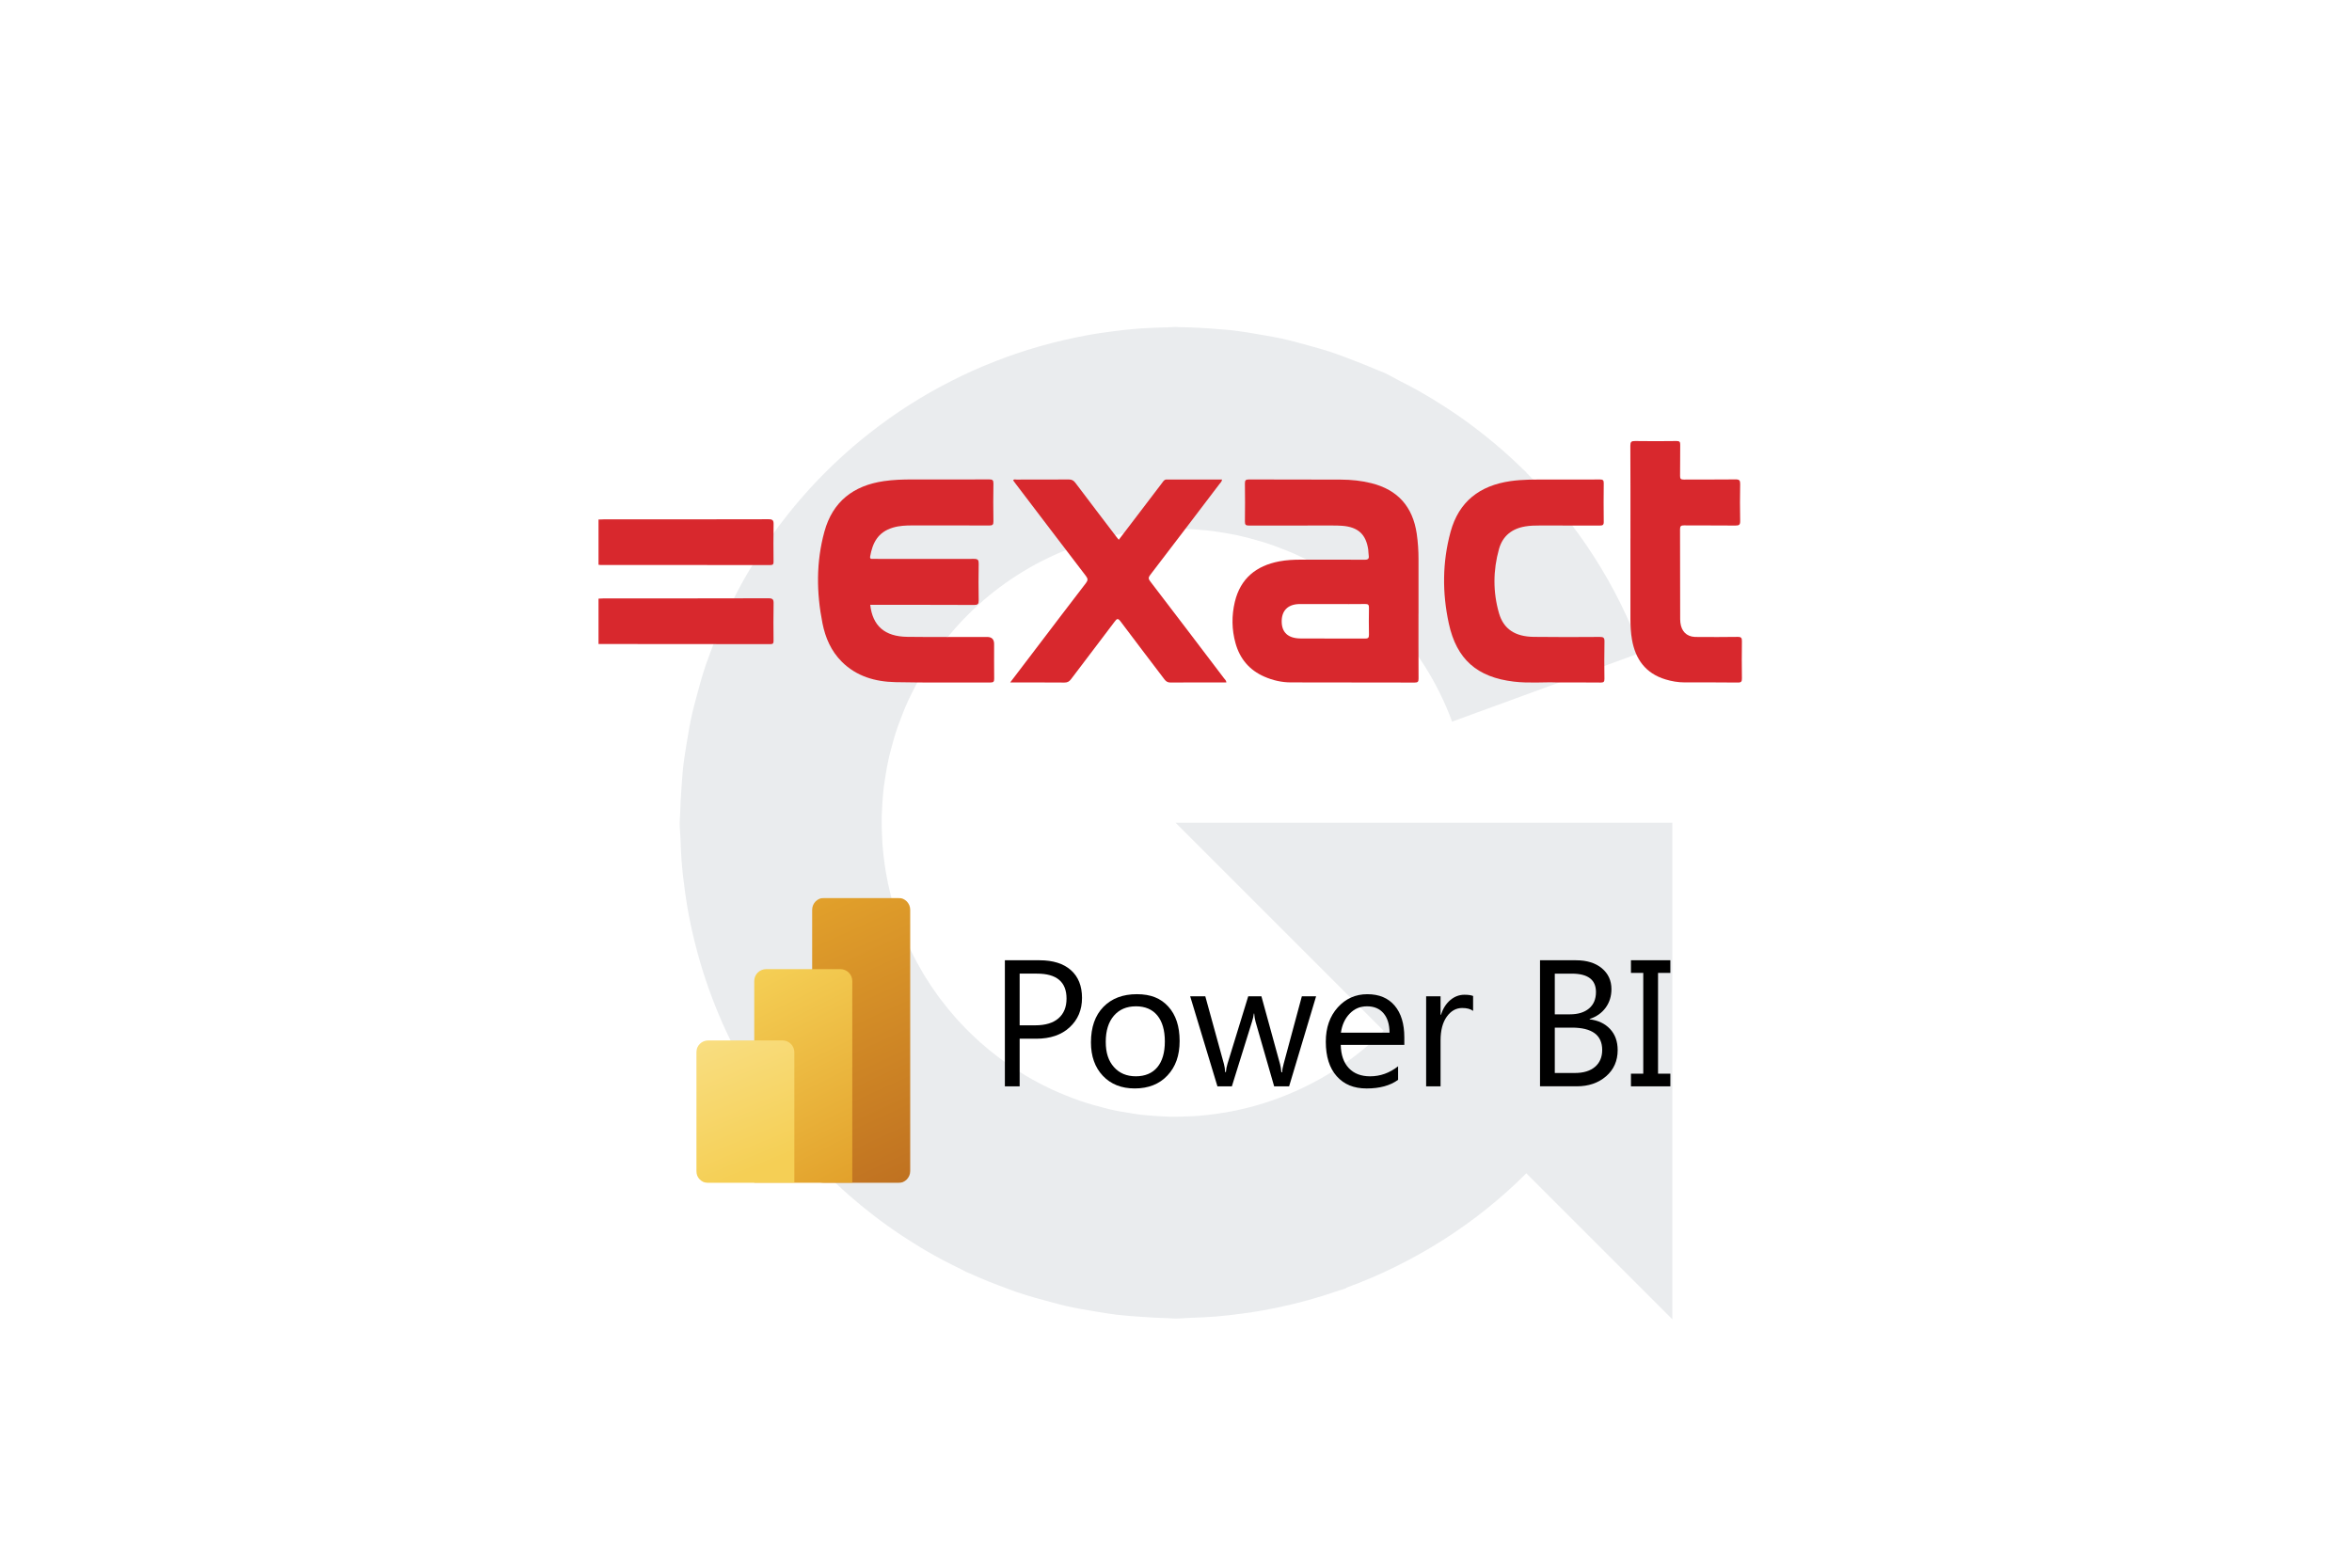 <?xml version="1.0" encoding="UTF-8"?>
<svg xmlns="http://www.w3.org/2000/svg" xmlns:xlink="http://www.w3.org/1999/xlink" viewBox="0 0 1200 800">
  <defs>
    <style>
      .cls-1 {
        fill: none;
      }

      .cls-2 {
        fill: #2c3e50;
        opacity: .1;
      }

      .cls-3 {
        clip-path: url(#clippath);
      }

      .cls-4 {
        mask: url(#mask);
      }

      .cls-5 {
        fill: #fff;
      }

      .cls-6 {
        fill: #dc3b40;
      }

      .cls-7 {
        fill: #d8282d;
      }

      .cls-8 {
        clip-path: url(#clippath-1);
      }

      .cls-9 {
        clip-path: url(#clippath-4);
      }

      .cls-10 {
        clip-path: url(#clippath-3);
      }

      .cls-11 {
        clip-path: url(#clippath-2);
      }

      .cls-12 {
        clip-path: url(#clippath-6);
      }

      .cls-13 {
        clip-path: url(#clippath-5);
      }

      .cls-14 {
        isolation: isolate;
      }

      .cls-15 {
        fill: url(#Naamloos_verloop_14);
      }

      .cls-16 {
        fill: url(#Naamloos_verloop_12);
      }

      .cls-17 {
        fill: url(#Naamloos_verloop_13);
      }
    </style>
    <clipPath id="clippath">
      <rect class="cls-1" x="271.22" y="433.58" width="665.05" height="194.72"></rect>
    </clipPath>
    <clipPath id="clippath-1">
      <rect class="cls-1" x="271.22" y="433.58" width="665.05" height="194.72"></rect>
    </clipPath>
    <clipPath id="clippath-2">
      <rect class="cls-1" x="355.27" y="458.19" width="496.95" height="145.5"></rect>
    </clipPath>
    <mask id="mask" x="329.77" y="439.27" width="189.67" height="184.43" maskUnits="userSpaceOnUse">
      <g>
        <rect x="329.77" y="439.27" width="189.67" height="184.43"></rect>
        <g class="cls-14">
          <rect x="355.27" y="458.19" width="109.12" height="145.5"></rect>
          <path class="cls-5" d="m458.32,458.19c3.35,0,6.07,2.72,6.07,6.07v133.36c0,3.35-2.72,6.07-6.07,6.07h-96.99c-3.35,0-6.06-2.71-6.06-6.06v-60.62c0-3.35,2.72-6.06,6.06-6.06h23.49v-30.31c0-3.35,2.71-6.06,6.06-6.06h23.49v-30.3c0-3.35,2.72-6.07,6.07-6.07h37.88Z"></path>
        </g>
      </g>
    </mask>
    <clipPath id="clippath-3">
      <rect class="cls-1" x="329.77" y="439.27" width="189.67" height="184.43"></rect>
    </clipPath>
    <clipPath id="clippath-4">
      <path class="cls-1" d="m420.44,458.19h37.88c3.35,0,6.07,2.72,6.07,6.07v133.36c0,3.35-2.72,6.07-6.07,6.07h-37.88c-3.35,0-6.07-2.72-6.07-6.07v-133.36c0-3.35,2.72-6.07,6.07-6.07Z"></path>
    </clipPath>
    <linearGradient id="Naamloos_verloop_14" data-name="Naamloos verloop 14" x1="1042.54" y1="1570.25" x2="1043.54" y2="1570.25" gradientTransform="translate(-236224.98 -156678.43) rotate(90) scale(150.72 -150.72)" gradientUnits="userSpaceOnUse">
      <stop offset="0" stop-color="#e2a12b"></stop>
      <stop offset="1" stop-color="#c07221"></stop>
    </linearGradient>
    <clipPath id="clippath-5">
      <path class="cls-1" d="m390.88,494.56c-3.35,0-6.06,2.71-6.06,6.06v103.06h0s50.02,0,50.02,0v-103.06c0-3.35-2.71-6.06-6.06-6.06h-37.89Z"></path>
    </clipPath>
    <linearGradient id="Naamloos_verloop_13" data-name="Naamloos verloop 13" x1="1040.29" y1="1570.02" x2="1041.29" y2="1570.02" gradientTransform="translate(-185022.72 -122377.67) rotate(90) scale(118.11 -118.11)" gradientUnits="userSpaceOnUse">
      <stop offset="0" stop-color="#f5cf55"></stop>
      <stop offset="1" stop-color="#e2a12b"></stop>
    </linearGradient>
    <clipPath id="clippath-6">
      <path class="cls-1" d="m361.33,530.94c-3.35,0-6.06,2.72-6.06,6.06v60.62c0,3.35,2.71,6.06,6.06,6.06h43.95v-66.69c0-3.35-2.71-6.06-6.06-6.06h-37.89Z"></path>
    </clipPath>
    <linearGradient id="Naamloos_verloop_12" data-name="Naamloos verloop 12" x1="1035.17" y1="1567.61" x2="1036.17" y2="1567.61" gradientTransform="translate(-120018.44 -78980.96) rotate(90) scale(76.8 -76.8)" gradientUnits="userSpaceOnUse">
      <stop offset="0" stop-color="#f9df84"></stop>
      <stop offset="1" stop-color="#f5cf55"></stop>
    </linearGradient>
  </defs>
  <g id="Laag_1" data-name="Laag 1">
    <path class="cls-2" d="m852.83,419.88h-253.02l106.15,106.15c-15.81,15.81-35.2,27.96-56.76,35.48-3.08,1.07-6.2,2.05-9.34,2.92-1.55.43-3.11.82-4.68,1.2-3.07.74-6.16,1.4-9.27,1.95-1.84.32-3.7.59-5.57.85-2.88.4-5.77.74-8.67.97-2.19.17-4.39.26-6.6.33-2.74.1-5.48.17-8.23.12-2.16-.04-4.29-.19-6.42-.32-2.96-.19-5.92-.38-8.88-.75-1.6-.19-3.16-.48-4.74-.72-3.51-.55-7.02-1.14-10.51-1.95-.92-.21-1.82-.48-2.74-.7-4.08-1.03-8.16-2.17-12.2-3.55-.42-.14-.83-.31-1.25-.46-4.39-1.55-8.75-3.29-13.06-5.28-.33-.15-.66-.32-.99-.47-4.22-1.98-8.3-4.14-12.24-6.46-.6-.35-1.18-.72-1.77-1.08-3.57-2.16-7.01-4.45-10.34-6.87-.86-.63-1.72-1.27-2.57-1.92-3-2.27-5.89-4.64-8.68-7.11-.95-.84-1.89-1.7-2.82-2.56-2.65-2.46-5.2-5.01-7.64-7.64-.84-.9-1.67-1.82-2.49-2.74-2.47-2.8-4.84-5.68-7.09-8.64-.6-.79-1.2-1.59-1.79-2.39-2.37-3.25-4.61-6.58-6.7-10-.34-.55-.68-1.11-1.01-1.67-2.2-3.71-4.26-7.51-6.13-11.39-.17-.34-.33-.68-.49-1.02-1.91-4.04-3.65-8.16-5.2-12.35-.11-.29-.22-.59-.32-.88-1.5-4.13-2.8-8.34-3.93-12.59-.14-.52-.27-1.04-.4-1.56-1.01-3.97-1.85-7.99-2.53-12.04-.17-.99-.31-1.99-.46-2.99-.54-3.62-.94-7.26-1.22-10.91-.11-1.54-.17-3.09-.23-4.64-.14-3.29-.22-6.58-.14-9.89.04-1.73.16-3.44.26-5.16.19-3.29.42-6.58.83-9.87.18-1.43.43-2.83.65-4.25.55-3.59,1.17-7.18,1.99-10.75.23-1.02.52-2.01.78-3.02.99-3.91,2.08-7.81,3.4-11.68.25-.75.55-1.48.81-2.22,1.43-3.98,3.01-7.94,4.79-11.85.38-.84.8-1.66,1.2-2.5,1.72-3.6,3.57-7.1,5.53-10.49.73-1.25,1.49-2.48,2.26-3.71,1.72-2.79,3.53-5.5,5.41-8.14,1.18-1.64,2.39-3.26,3.63-4.86,1.63-2.11,3.32-4.16,5.05-6.16,1.58-1.82,3.2-3.61,4.87-5.35,1.6-1.68,3.25-3.32,4.92-4.92,1.86-1.78,3.76-3.51,5.71-5.19,1.71-1.47,3.45-2.9,5.22-4.28,1.99-1.56,4.01-3.08,6.07-4.54,1.94-1.37,3.91-2.69,5.91-3.96,2-1.28,4.02-2.51,6.08-3.69,2.19-1.25,4.41-2.44,6.66-3.58,2.01-1.02,4.05-2.01,6.11-2.95,2.34-1.06,4.71-2.05,7.09-2.99,2.16-.85,4.34-1.65,6.54-2.39,2.28-.78,4.58-1.49,6.9-2.16,2.55-.73,5.13-1.4,7.74-1.99,1.96-.45,3.92-.87,5.9-1.24,3.2-.6,6.42-1.09,9.69-1.48,1.43-.18,2.87-.35,4.3-.48,3.91-.35,7.87-.55,11.86-.6.92-.01,1.83-.04,2.75-.04,4.31.03,8.58.26,12.8.65.78.07,1.55.11,2.32.2,4.08.44,8.09,1.09,12.06,1.84,1.01.19,2.01.35,3.02.56,3.59.76,7.11,1.71,10.61,2.73,1.38.4,2.76.76,4.13,1.2,3.16,1.01,6.24,2.19,9.3,3.4,1.6.63,3.2,1.24,4.79,1.94,3.03,1.33,5.99,2.78,8.92,4.29,1.38.71,2.76,1.42,4.11,2.16,3.21,1.79,6.34,3.7,9.4,5.71.83.55,1.67,1.09,2.49,1.65,3.39,2.33,6.69,4.79,9.88,7.39.41.33.81.66,1.21.99,3.39,2.82,6.65,5.78,9.78,8.89,15.76,15.66,27.8,34.38,35.28,54.84l96.65-35.34c-12.52-34.23-32.62-65.58-58.9-91.87l.08-.08c-.58-.58-1.23-1.08-1.81-1.65-4.52-4.44-9.22-8.7-14.11-12.82-1.52-1.28-3.05-2.53-4.6-3.77-4.58-3.68-9.29-7.21-14.16-10.59-2.25-1.56-4.54-3.05-6.84-4.55-4.33-2.8-8.73-5.51-13.28-8.07-3.17-1.79-6.42-3.44-9.67-5.1-2.61-1.32-5.07-2.84-7.75-4.09-1.51-.7-3.06-1.18-4.57-1.85-3.58-1.58-7.24-2.99-10.91-4.41-4.3-1.66-8.59-3.32-12.93-4.73-3.19-1.04-6.45-1.91-9.7-2.82-5.06-1.43-10.11-2.81-15.2-3.91-2.53-.55-5.11-.95-7.67-1.42-5.93-1.09-11.86-2.06-17.8-2.72-2.05-.23-4.13-.35-6.19-.52-6.47-.55-12.91-.92-19.36-.98-.79,0-1.56-.12-2.36-.12-1.41,0-2.78.19-4.19.21-6.08.11-12.13.37-18.15.92-2.95.26-5.85.62-8.77.98-5,.63-9.97,1.35-14.91,2.28-3.73.69-7.42,1.48-11.09,2.33-4.03.94-8.03,1.95-12.01,3.09-4.2,1.19-8.34,2.49-12.45,3.89-3.47,1.18-6.9,2.44-10.31,3.77-4.24,1.65-8.41,3.4-12.53,5.27-3.33,1.51-6.6,3.1-9.87,4.75-3.89,1.97-7.72,4.02-11.49,6.18-3.45,1.97-6.82,4.05-10.18,6.18-3.35,2.14-6.65,4.33-9.88,6.62-3.55,2.51-7.02,5.12-10.45,7.82-2.87,2.26-5.7,4.57-8.47,6.95-3.43,2.95-6.77,6-10.06,9.14-2.65,2.54-5.23,5.12-7.77,7.76-3.01,3.14-5.93,6.36-8.79,9.67-2.69,3.12-5.29,6.31-7.83,9.56-2.33,2.99-4.61,6.01-6.82,9.12-2.91,4.08-5.65,8.27-8.32,12.53-1.56,2.5-3.12,4.99-4.6,7.56-3.03,5.24-5.82,10.61-8.48,16.08-.61,1.27-1.36,2.42-1.95,3.71-.34.72-.56,1.47-.89,2.19-2.67,5.86-5.04,11.86-7.26,17.96-.71,1.96-1.48,3.9-2.15,5.86-1.9,5.66-3.52,11.43-5.02,17.25-.66,2.53-1.38,5.05-1.95,7.59-1.14,5.07-2.02,10.23-2.85,15.41-.54,3.33-1.12,6.66-1.53,9.99-.55,4.54-.86,9.13-1.16,13.74-.26,3.91-.52,7.82-.59,11.72-.03,1.66-.25,3.27-.25,4.94,0,2.95.34,5.82.44,8.75.13,3.65.26,7.3.55,10.93.4,5.19,1.01,10.3,1.72,15.4.39,2.73.77,5.46,1.25,8.17,1.01,5.83,2.23,11.57,3.63,17.26.48,1.94.97,3.87,1.49,5.8,1.67,6.16,3.56,12.2,5.68,18.16.55,1.56,1.12,3.11,1.7,4.65,2.28,6.04,4.76,11.96,7.48,17.77.75,1.61,1.53,3.21,2.32,4.81,2.72,5.52,5.62,10.92,8.72,16.2,1.14,1.94,2.31,3.85,3.5,5.75,2.98,4.78,6.09,9.45,9.38,14.01,1.63,2.28,3.32,4.51,5.03,6.73,3.15,4.07,6.39,8.04,9.77,11.91,2.09,2.4,4.24,4.75,6.43,7.07,3.4,3.6,6.89,7.1,10.49,10.49,2.33,2.2,4.7,4.36,7.13,6.48,3.92,3.43,7.95,6.72,12.09,9.9,2.25,1.73,4.5,3.44,6.82,5.1,4.78,3.44,9.7,6.68,14.73,9.78,1.87,1.15,3.71,2.31,5.62,3.41,5.8,3.38,11.76,6.49,17.85,9.41.94.45,1.79,1,2.74,1.44.53.25,1.08.41,1.62.65,6.25,2.86,12.66,5.4,19.17,7.75,1.63.59,3.25,1.23,4.89,1.79,5.83,1.96,11.77,3.63,17.78,5.18,2.44.63,4.87,1.33,7.31,1.88,4.98,1.12,10.05,1.98,15.14,2.81,3.51.57,7.01,1.18,10.52,1.6,4.2.5,8.45.78,12.71,1.07,4.35.3,8.69.58,13.03.66,1.45.02,2.86.22,4.32.22,2.59,0,5.1-.31,7.68-.39,4.32-.13,8.62-.3,12.9-.65,4.43-.36,8.8-.89,13.16-1.47,3.6-.49,7.18-1,10.75-1.64,4.89-.87,9.71-1.9,14.5-3.05,2.99-.72,5.96-1.47,8.92-2.29,5.04-1.4,10-2.96,14.9-4.66,1.38-.48,2.81-.8,4.18-1.31l-.07-.2c34.85-12.77,66.25-32.72,91.99-58.46l74.5,74.5v-253.42h-.4Z"></path>
    <g>
      <path class="cls-6" d="m305.33,265.08c.15.01.31.02.46.04.75.79.72,1.79.72,2.76.02,5.86.02,11.72,0,17.58,0,.97.01,1.97-.72,2.76-.15,0-.31.01-.46.02,0-7.72,0-15.44,0-23.17Z"></path>
      <path class="cls-6" d="m305.79,328.61c-.15.02-.31.04-.46.06,0-7.72,0-15.44,0-23.17.15,0,.3-.02.45-.03.71.8.73,1.79.73,2.77.02,5.87.02,11.73,0,17.6,0,.97.05,1.98-.72,2.76Z"></path>
      <path class="cls-7" d="m443.99,308.65c1.22,10.75,7.41,16.19,18.9,16.33,13.59.17,27.19.06,40.78.07q3.53,0,3.53,3.6c0,5.9-.04,11.81.03,17.71.02,1.45-.34,1.93-1.87,1.92-16.18-.07-32.36.18-48.53-.17-10.23-.22-19.83-2.91-27.37-10.45-5.44-5.43-8.36-12.21-9.83-19.59-3.11-15.64-3.26-31.29.98-46.75,4.21-15.37,14.81-23.54,30.35-25.8,4.82-.7,9.67-.86,14.54-.85,13.06.02,26.13.04,39.19-.03,1.67,0,2.19.36,2.16,2.1-.11,6.43-.11,12.87,0,19.3.03,1.72-.44,2.14-2.15,2.13-13.06-.07-26.13-.04-39.19-.04-3.35,0-6.68.14-9.92,1.11-7.9,2.35-10.45,8.09-11.64,14.74-.16.88.13,1.29,1.06,1.22.53-.04,1.06,0,1.59,0,16.78.01,33.57.06,50.35,0,1.92,0,2.42.54,2.38,2.41-.11,6.28-.11,12.57,0,18.85.03,1.79-.49,2.25-2.27,2.25-16.86-.08-33.72-.05-50.58-.06-.82,0-1.64,0-2.49,0Z"></path>
      <path class="cls-7" d="m515.4,348.26c4.71-6.2,9.14-12.02,13.58-17.85,8.35-10.97,16.67-21.96,25.08-32.88,1.08-1.41,1-2.26-.04-3.63-12.02-15.69-23.97-31.44-35.93-47.17-.41-.54-.8-1.08-1.19-1.62.5-.71,1.16-.39,1.7-.39,8.88-.02,17.77.02,26.65-.05,1.53-.01,2.48.47,3.39,1.68,7.01,9.32,14.1,18.59,21.16,27.87.27.36.57.69,1.01,1.22,2.58-3.38,5.09-6.66,7.59-9.95,4.86-6.39,9.71-12.79,14.59-19.17.57-.75.99-1.64,2.25-1.63,9.39.04,18.79.02,28.26.02-.14,1.14-.9,1.72-1.42,2.41-11.73,15.44-23.45,30.88-35.24,46.27-.94,1.23-1.02,1.95-.03,3.23,12.62,16.47,25.16,33,37.71,49.53.43.57,1.1,1.03,1.18,2.11-1.76,0-3.47,0-5.18,0-7.75,0-15.49-.04-23.24.04-1.47.02-2.32-.49-3.18-1.62-7.43-9.86-14.99-19.62-22.36-29.52-1.41-1.89-1.92-1.43-3.07.1-7.37,9.81-14.84,19.54-22.23,29.34-.89,1.19-1.82,1.73-3.37,1.71-9.03-.08-18.07-.04-27.65-.04Z"></path>
      <path class="cls-7" d="m794.34,348.26c-6.38-.27-14.22.5-22.01-.43-18.69-2.23-29.17-11.35-33.14-29.66-3.38-15.58-3.32-31.27.89-46.73,4.21-15.47,14.86-23.65,30.5-25.91,6.34-.92,12.72-.82,19.09-.82,8.88,0,17.77.03,26.65-.03,1.48-.01,1.94.39,1.92,1.9-.08,6.58-.09,13.17,0,19.75.02,1.6-.59,1.86-1.99,1.86-10.25-.05-20.5-.04-30.75-.02-2.42,0-4.84.05-7.26.46-6.89,1.14-11.6,4.9-13.46,11.59-3.02,10.86-3.11,21.87.01,32.69,2.35,8.13,8.24,11.96,17.7,12.09,11.24.15,22.48.11,33.71.03,1.83-.01,2.45.35,2.41,2.31-.14,6.35-.09,12.71-.02,19.07.02,1.46-.36,1.92-1.88,1.9-6.99-.08-13.97-.04-22.38-.04Z"></path>
      <path class="cls-7" d="m831.86,274.86c0-15.82.04-31.63-.05-47.45,0-1.91.52-2.38,2.39-2.35,7.06.11,14.12.09,21.18,0,1.52-.02,1.9.45,1.87,1.91-.08,5.3.02,10.6-.07,15.89-.03,1.52.46,1.87,1.91,1.86,8.81-.06,17.62.03,26.42-.08,1.95-.02,2.36.55,2.33,2.4-.12,6.28-.13,12.56,0,18.84.04,1.96-.6,2.33-2.43,2.31-8.73-.1-17.46,0-26.2-.08-1.55-.01-2.05.34-2.05,1.97.07,15.29.02,30.57.07,45.86.02,4.92,2.11,8,5.87,8.87.95.22,1.96.23,2.94.23,6.83.02,13.67.09,20.5-.04,1.88-.03,2.22.58,2.19,2.28-.09,6.28-.09,12.56,0,18.84.02,1.6-.26,2.2-2.06,2.18-9.03-.11-18.07-.07-27.11-.07-3.37,0-6.66-.56-9.86-1.54-10.11-3.08-15.32-10.29-17.07-20.35-.61-3.51-.78-7.07-.78-10.63-.02-13.62,0-27.24,0-40.87Z"></path>
      <path class="cls-7" d="m305.79,288.23c0-7.7,0-15.41,0-23.11.76-.03,1.51-.09,2.27-.09,28.02,0,56.04.02,84.07-.06,2.14,0,2.6.61,2.56,2.62-.13,6.35-.08,12.71-.02,19.07.01,1.25-.3,1.69-1.63,1.69-28.93-.04-57.87-.04-86.8-.04-.15,0-.3-.05-.45-.08Z"></path>
      <path class="cls-7" d="m305.79,328.61c0-7.71,0-15.42-.01-23.13.76-.04,1.51-.11,2.27-.11,28.03,0,56.05.02,84.08-.06,2.15,0,2.6.64,2.56,2.64-.13,6.36-.08,12.72-.02,19.07.01,1.23-.26,1.69-1.61,1.69-29.01-.05-58.02-.06-87.04-.07-.07,0-.15-.02-.22-.04Z"></path>
      <path class="cls-7" d="m723.73,313.15c0-9.24-.01-18.47,0-27.7,0-4.4-.27-8.76-.91-13.12-2.05-13.82-9.7-22.38-23.11-25.75-5.1-1.28-10.33-1.81-15.57-1.83-15.65-.08-31.29-.02-46.94-.08-1.58,0-2.06.4-2.04,2.01.09,6.51.09,13.02,0,19.53-.02,1.65.55,1.99,2.08,1.98,14.05-.05,28.1-.04,42.15-.02,1.82,0,3.65,0,5.46.15,8.03.63,12.07,4.33,13.22,12.09.14.97.07,1.97.24,2.94.3,1.75-.27,2.3-2.12,2.29-10.78-.09-21.57-.04-32.36-.04-3.73,0-7.44.17-11.11.86-11.82,2.24-19.84,8.72-22.7,20.67-1.68,7.04-1.6,14.13.35,21.11,2.22,7.97,7.11,13.77,14.78,17.09,4.28,1.86,8.79,2.9,13.47,2.9,21.04.04,42.08.01,63.12.08,1.58,0,2.03-.38,2.01-1.99-.07-11.05-.04-22.1-.04-33.15Zm-25.29,10.8c.03,1.5-.45,1.92-1.94,1.92-11-.06-21.99.03-32.99-.06-6.25-.05-9.49-3.02-9.58-8.47-.1-5.61,3.03-8.87,8.72-9.08.15,0,.3,0,.45,0,5.54,0,11.07,0,16.61,0,5.61,0,11.22.05,16.84-.03,1.5-.02,1.93.43,1.9,1.91-.09,4.61-.09,9.22,0,13.83Z"></path>
    </g>
  </g>
  <g id="Laag_5" data-name="Laag 5">
    <g class="cls-3">
      <g class="cls-8">
        <g class="cls-11">
          <g class="cls-4">
            <g class="cls-10">
              <g class="cls-9">
                <rect class="cls-15" x="386.38" y="454.38" width="106.01" height="153.12" transform="translate(-181.05 230.91) rotate(-24.58)"></rect>
              </g>
              <g class="cls-13">
                <rect class="cls-17" x="363.06" y="489.14" width="93.54" height="119.97" transform="translate(-202.31 241.25) rotate(-26.57)"></rect>
              </g>
              <g class="cls-12">
                <rect class="cls-16" x="343.35" y="524.18" width="73.84" height="86.27" transform="translate(-186.51 186.25) rotate(-22.25)"></rect>
              </g>
            </g>
          </g>
          <path d="m520.23,530.05v24.32h-7.54v-64.34h17.68c6.88,0,12.21,1.68,16,5.03,3.78,3.35,5.68,8.08,5.68,14.18s-2.1,11.1-6.3,14.99c-4.2,3.89-9.88,5.83-17.03,5.83h-8.48Zm0-33.2v26.38h7.9c5.2,0,9.18-1.19,11.91-3.57,2.74-2.38,4.11-5.74,4.11-10.07,0-8.49-5.02-12.74-15.08-12.74h-8.84Z"></path>
          <path d="m578.96,555.44c-6.79,0-12.21-2.15-16.27-6.44-4.05-4.29-6.08-9.98-6.08-17.07,0-7.72,2.11-13.74,6.33-18.08,4.22-4.34,9.92-6.51,17.1-6.51s12.2,2.11,16.04,6.33c3.84,4.22,5.77,10.07,5.77,17.54s-2.07,13.2-6.21,17.61c-4.14,4.41-9.7,6.62-16.67,6.62m.54-41.91c-4.73,0-8.46,1.61-11.22,4.82-2.75,3.22-4.13,7.65-4.13,13.3s1.39,9.74,4.17,12.88c2.78,3.14,6.51,4.71,11.17,4.71s8.41-1.54,10.97-4.62c2.56-3.08,3.84-7.46,3.84-13.15s-1.28-10.17-3.84-13.28c-2.56-3.11-6.21-4.67-10.97-4.67"></path>
          <path d="m671.48,508.42l-13.77,45.95h-7.63l-9.47-32.89c-.36-1.26-.6-2.68-.72-4.26h-.18c-.09,1.08-.4,2.47-.94,4.17l-10.27,32.98h-7.36l-13.91-45.95h7.72l9.51,34.55c.3,1.05.51,2.42.63,4.13h.36c.09-1.31.36-2.72.81-4.22l10.59-34.46h6.73l9.51,34.64c.3,1.11.52,2.48.67,4.13h.36c.06-1.17.31-2.54.76-4.13l9.33-34.64h7.27Z"></path>
          <path d="m716.49,533.23h-32.44c.12,5.11,1.49,9.06,4.13,11.85,2.63,2.78,6.25,4.17,10.86,4.17,5.17,0,9.93-1.7,14.27-5.11v6.91c-4.04,2.93-9.38,4.4-16.02,4.4s-11.59-2.09-15.3-6.26c-3.71-4.17-5.56-10.04-5.56-17.61,0-7.15,2.03-12.97,6.08-17.48,4.05-4.5,9.09-6.75,15.1-6.75s10.66,1.94,13.95,5.83c3.29,3.89,4.93,9.29,4.93,16.2v3.86Zm-7.54-6.24c-.03-4.25-1.05-7.55-3.07-9.92-2.02-2.36-4.82-3.54-8.41-3.54s-6.42,1.24-8.84,3.72c-2.42,2.48-3.92,5.73-4.49,9.74h24.81Z"></path>
          <path d="m751.58,515.87c-1.29-.99-3.14-1.48-5.56-1.48-3.14,0-5.77,1.48-7.88,4.44-2.11,2.96-3.16,7-3.16,12.12v23.42h-7.36v-45.95h7.36v9.47h.18c1.05-3.23,2.65-5.75,4.8-7.56,2.15-1.81,4.56-2.71,7.22-2.71,1.91,0,3.38.21,4.4.63v7.63Z"></path>
          <path d="m785.72,554.37v-64.34h18.31c5.56,0,9.98,1.36,13.24,4.08,3.26,2.72,4.89,6.27,4.89,10.63,0,3.65-.99,6.82-2.96,9.51-1.97,2.69-4.7,4.61-8.17,5.74v.18c4.34.51,7.81,2.15,10.41,4.91,2.6,2.77,3.9,6.36,3.9,10.79,0,5.5-1.97,9.96-5.92,13.37-3.95,3.41-8.93,5.11-14.94,5.11h-18.76Zm7.54-57.52v20.77h7.72c4.13,0,7.37-.99,9.74-2.98,2.36-1.99,3.55-4.79,3.55-8.41,0-6.25-4.11-9.38-12.34-9.38h-8.66Zm0,27.55v23.15h10.23c4.43,0,7.86-1.05,10.3-3.14,2.44-2.09,3.66-4.97,3.66-8.61,0-7.6-5.18-11.4-15.52-11.4h-8.66Z"></path>
          <polygon points="852.22 490.02 852.22 496.48 845.94 496.48 845.94 547.9 852.22 547.9 852.22 554.36 832.12 554.36 832.12 547.9 838.4 547.9 838.4 496.48 832.12 496.48 832.12 490.02 852.22 490.02"></polygon>
        </g>
      </g>
    </g>
  </g>
</svg>
